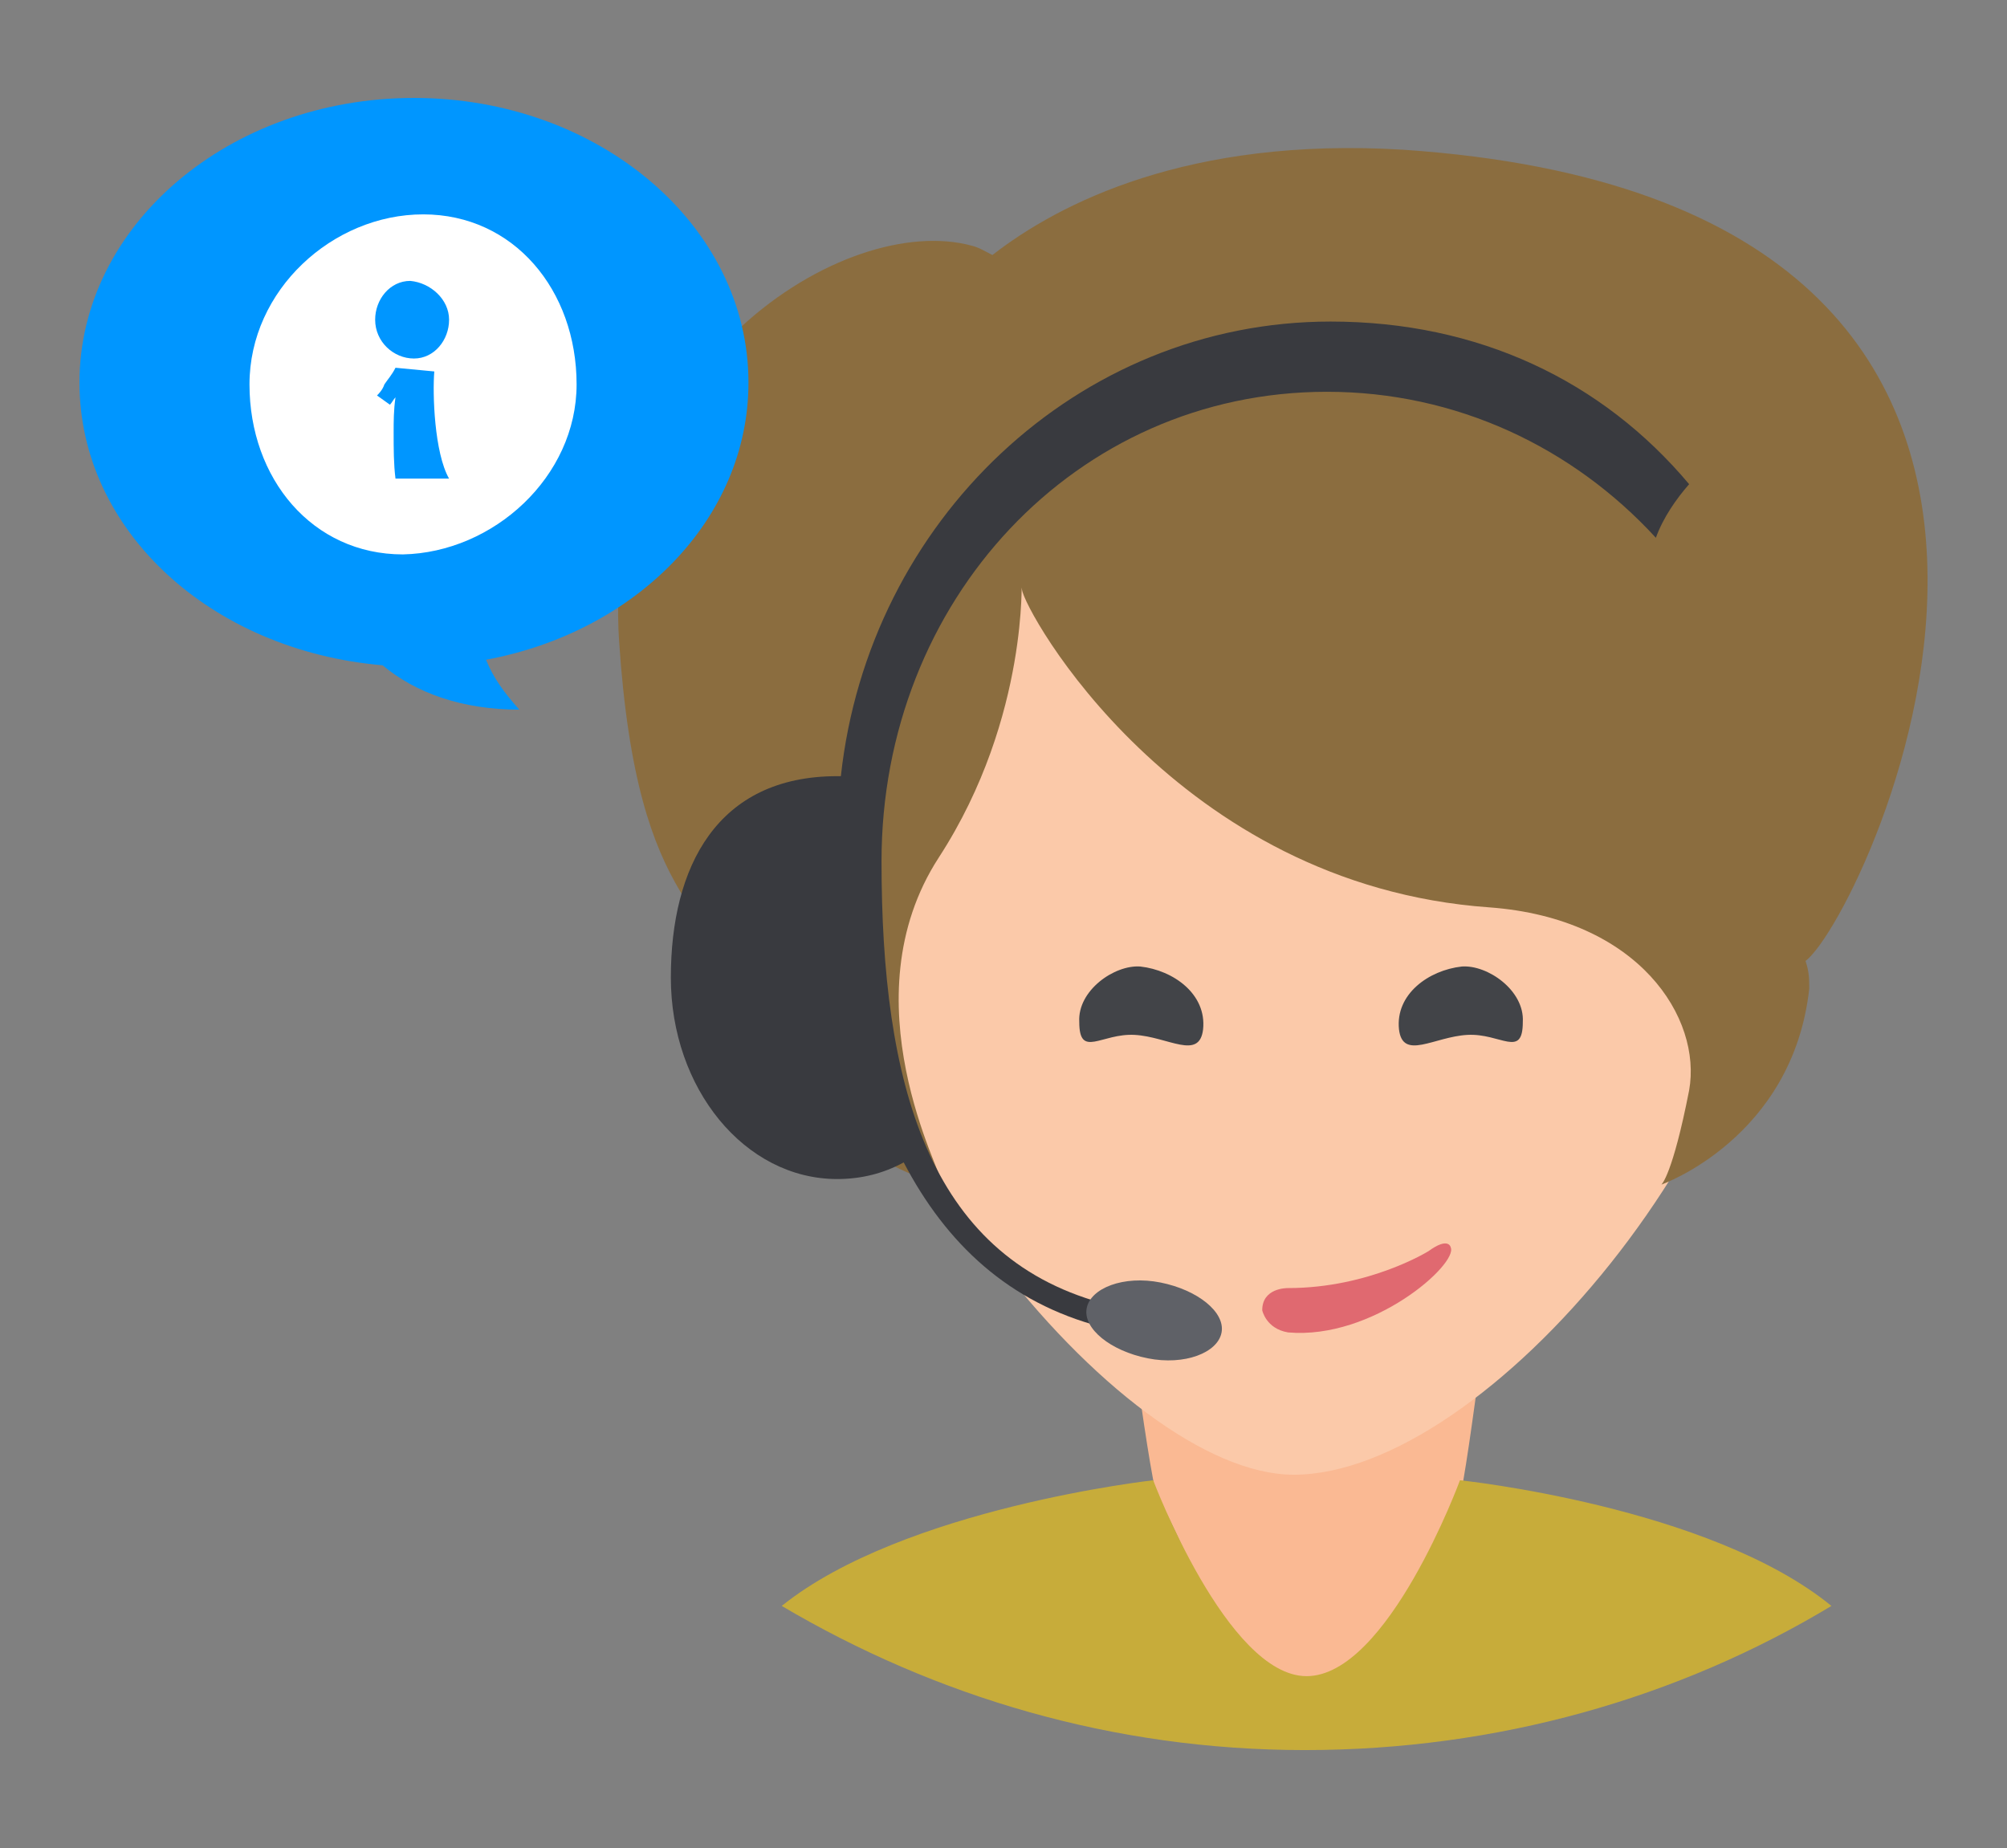 <?xml version="1.0" encoding="utf-8"?>
<!-- Generator: Adobe Illustrator 21.0.2, SVG Export Plug-In . SVG Version: 6.00 Build 0)  -->
<svg version="1.1" id="Capa_1" xmlns="http://www.w3.org/2000/svg" xmlns:xlink="http://www.w3.org/1999/xlink" x="0px" y="0px"
	 viewBox="0 0 108.6 100" style="enable-background:new 0 0 108.6 100;" xml:space="preserve">
<rect x="0" y="0" width="108.6" height="100" fill="#808080" stroke="none"/>
<style type="text/css">
	.st0{fill:#FAB993;}
	.st1{fill:#C7AC3A;}
	.st2{fill:#FBC9A9;}
	.st3{fill:#8B6D3F;}
	.st4{fill:#E06970;}
	.st5{fill:#424448;}
	.st6{fill:#393A3F;}
	.st7{fill:#5F6167;}
	.st8{fill:#0096FF;}
	.st9{fill:#FFFFFF;}
</style>
<g>
	<path class="st0" d="M59.4,64.3c-5.7-14.7-9.8-25.3-5-30.2c5-5.1,11.1-7,16-7c0.1,0,0.6,0,0.7,0c4.9,0,11,1.8,16,7
		c4.8,4.9,0.7,15.5-5,30.2c-1.6,4.2-2.2,12.2-3.1,16.8c-1.2,1.2-3.8,10.4-8.2,10.4c-4.4,0-7-9.2-8.2-10.4
		C61.6,76.4,61,68.4,59.4,64.3L59.4,64.3z"/>
	<path class="st1" d="M42.3,86.9c6.6-5.3,20.1-6.8,20.1-6.8s4,10.6,8.3,10.6c4.4,0,8.3-10.6,8.3-10.6s13.5,1.4,20.1,6.8
		c-8.3,5-18.1,7.8-28.5,7.8S50.6,91.8,42.3,86.9L42.3,86.9z"/>
	<path class="st2" d="M70,79.8c10.4,0,26.5-19,26.5-34.5c0-15.6-11.1-31.7-25.4-31.7c-14.3,0-26.6,15.2-26.6,30.7
		C44.4,59.9,60.6,79.8,70,79.8L70,79.8z"/>
	<path class="st3" d="M75.9,8.1c-11.6-0.7-18.6,2.9-22.2,5.7c-0.4-0.2-0.7-0.4-1.1-0.5c-6.9-1.9-20.1,6.5-19.1,21.4
		c1,14.9,5.2,14.2,7.8,20.9c2.6,6.7,9.7,8.6,9.7,8.5c0-0.6-5.2-10-0.2-17.7c5-7.7,4.4-15.6,4.5-14.5c0.1,1.1,8.3,16,25.3,17.2
		c8.1,0.6,11.5,6,10.8,9.9c-0.9,4.6-1.5,5.1-1.5,5.1s7.1-2.5,8-10.6c0-0.5,0-0.9-0.2-1.5C101,49.5,119.2,11,75.9,8.1L75.9,8.1z"/>
	<path class="st4" d="M78.5,67.5c0,0-0.1-0.6-1.2,0.2c0,0-3.2,2-7.6,2c-0.1,0-1.4,0-1.4,1.2c0,0,0.2,1,1.4,1.2
		C74.3,72.5,78.9,68.4,78.5,67.5L78.5,67.5z"/>
	<path class="st5" d="M79.4,56c-1.8,0.1-3.5,1.4-3.7-0.3c-0.2-1.9,1.6-3.2,3.4-3.4c1.4-0.1,3.4,1.3,3.3,3
		C82.4,57.3,81.2,55.9,79.4,56L79.4,56z"/>
	<path class="st5" d="M61.4,56c1.8,0.1,3.5,1.4,3.7-0.3c0.2-1.9-1.6-3.2-3.4-3.4c-1.4-0.1-3.4,1.3-3.3,3
		C58.4,57.3,59.6,55.9,61.4,56L61.4,56z"/>
	<path class="st6" d="M72,17.4C58.3,17.4,47,28.2,45.5,42c-0.1,0-0.1,0-0.2,0c-6.5,0-9,4.9-9,10.9c0,6,4,10.9,9,10.9
		c1.3,0,2.5-0.3,3.6-0.9c0,0,0,0,0,0c2.3,4.4,5.7,7.6,10.7,8.9c0,0,0-1.2,0-1.3c-9.4-2.6-11.9-11.9-11.9-23.9
		c0-14.1,10.5-25.4,24.1-25.4c7,0,13.3,3,17.8,7.9c0.4-1.1,1.1-2.1,1.8-2.9C86.7,20.6,80,17.4,72,17.4z"/>
	<path class="st7" d="M62.1,73.5c2,0.4,3.8-0.3,4-1.4c0.2-1.1-1.3-2.3-3.3-2.7c-2-0.4-3.8,0.3-4,1.4C58.6,71.9,60.1,73.1,62.1,73.5
		L62.1,73.5z"/>
</g>
<path class="st8" d="M4.3,20.7c0-8.5,8.1-15.4,18.1-15.4c10,0,18.1,6.9,18.1,15.4c0,7.4-6.1,13.5-14.2,15c0.4,1,1,1.8,1.8,2.7
	c-3.1,0-5.6-0.9-7.4-2.4C11.4,35.2,4.3,28.7,4.3,20.7L4.3,20.7z"/>
<path class="st9" d="M31.2,20.8c0-5.1-3.4-9.2-8.3-9.2c-4.9,0-9.4,4.1-9.4,9.2c0,5.1,3.4,9.2,8.3,9.2C26.7,29.9,31.2,25.8,31.2,20.8
	L31.2,20.8z M20.4,21.4c0.1-0.1,0.3-0.3,0.4-0.6c0.2-0.3,0.4-0.5,0.6-0.9l0,0c0,0,0,0,0,0l2.1,0.2c-0.1,1.2,0,4.4,0.8,5.8l-2.9,0
	c-0.1-0.8-0.1-1.6-0.1-2.5c0-0.6,0-1.2,0.1-1.9c-0.1,0.1-0.2,0.3-0.3,0.4L20.4,21.4L20.4,21.4z M24.3,17.3c0,1.1-0.8,2.1-1.9,2.1
	c-1.1,0-2.1-0.9-2.1-2.1c0-1.1,0.8-2.1,1.9-2.1C23.3,15.3,24.3,16.2,24.3,17.3L24.3,17.3z"/>
</svg>
